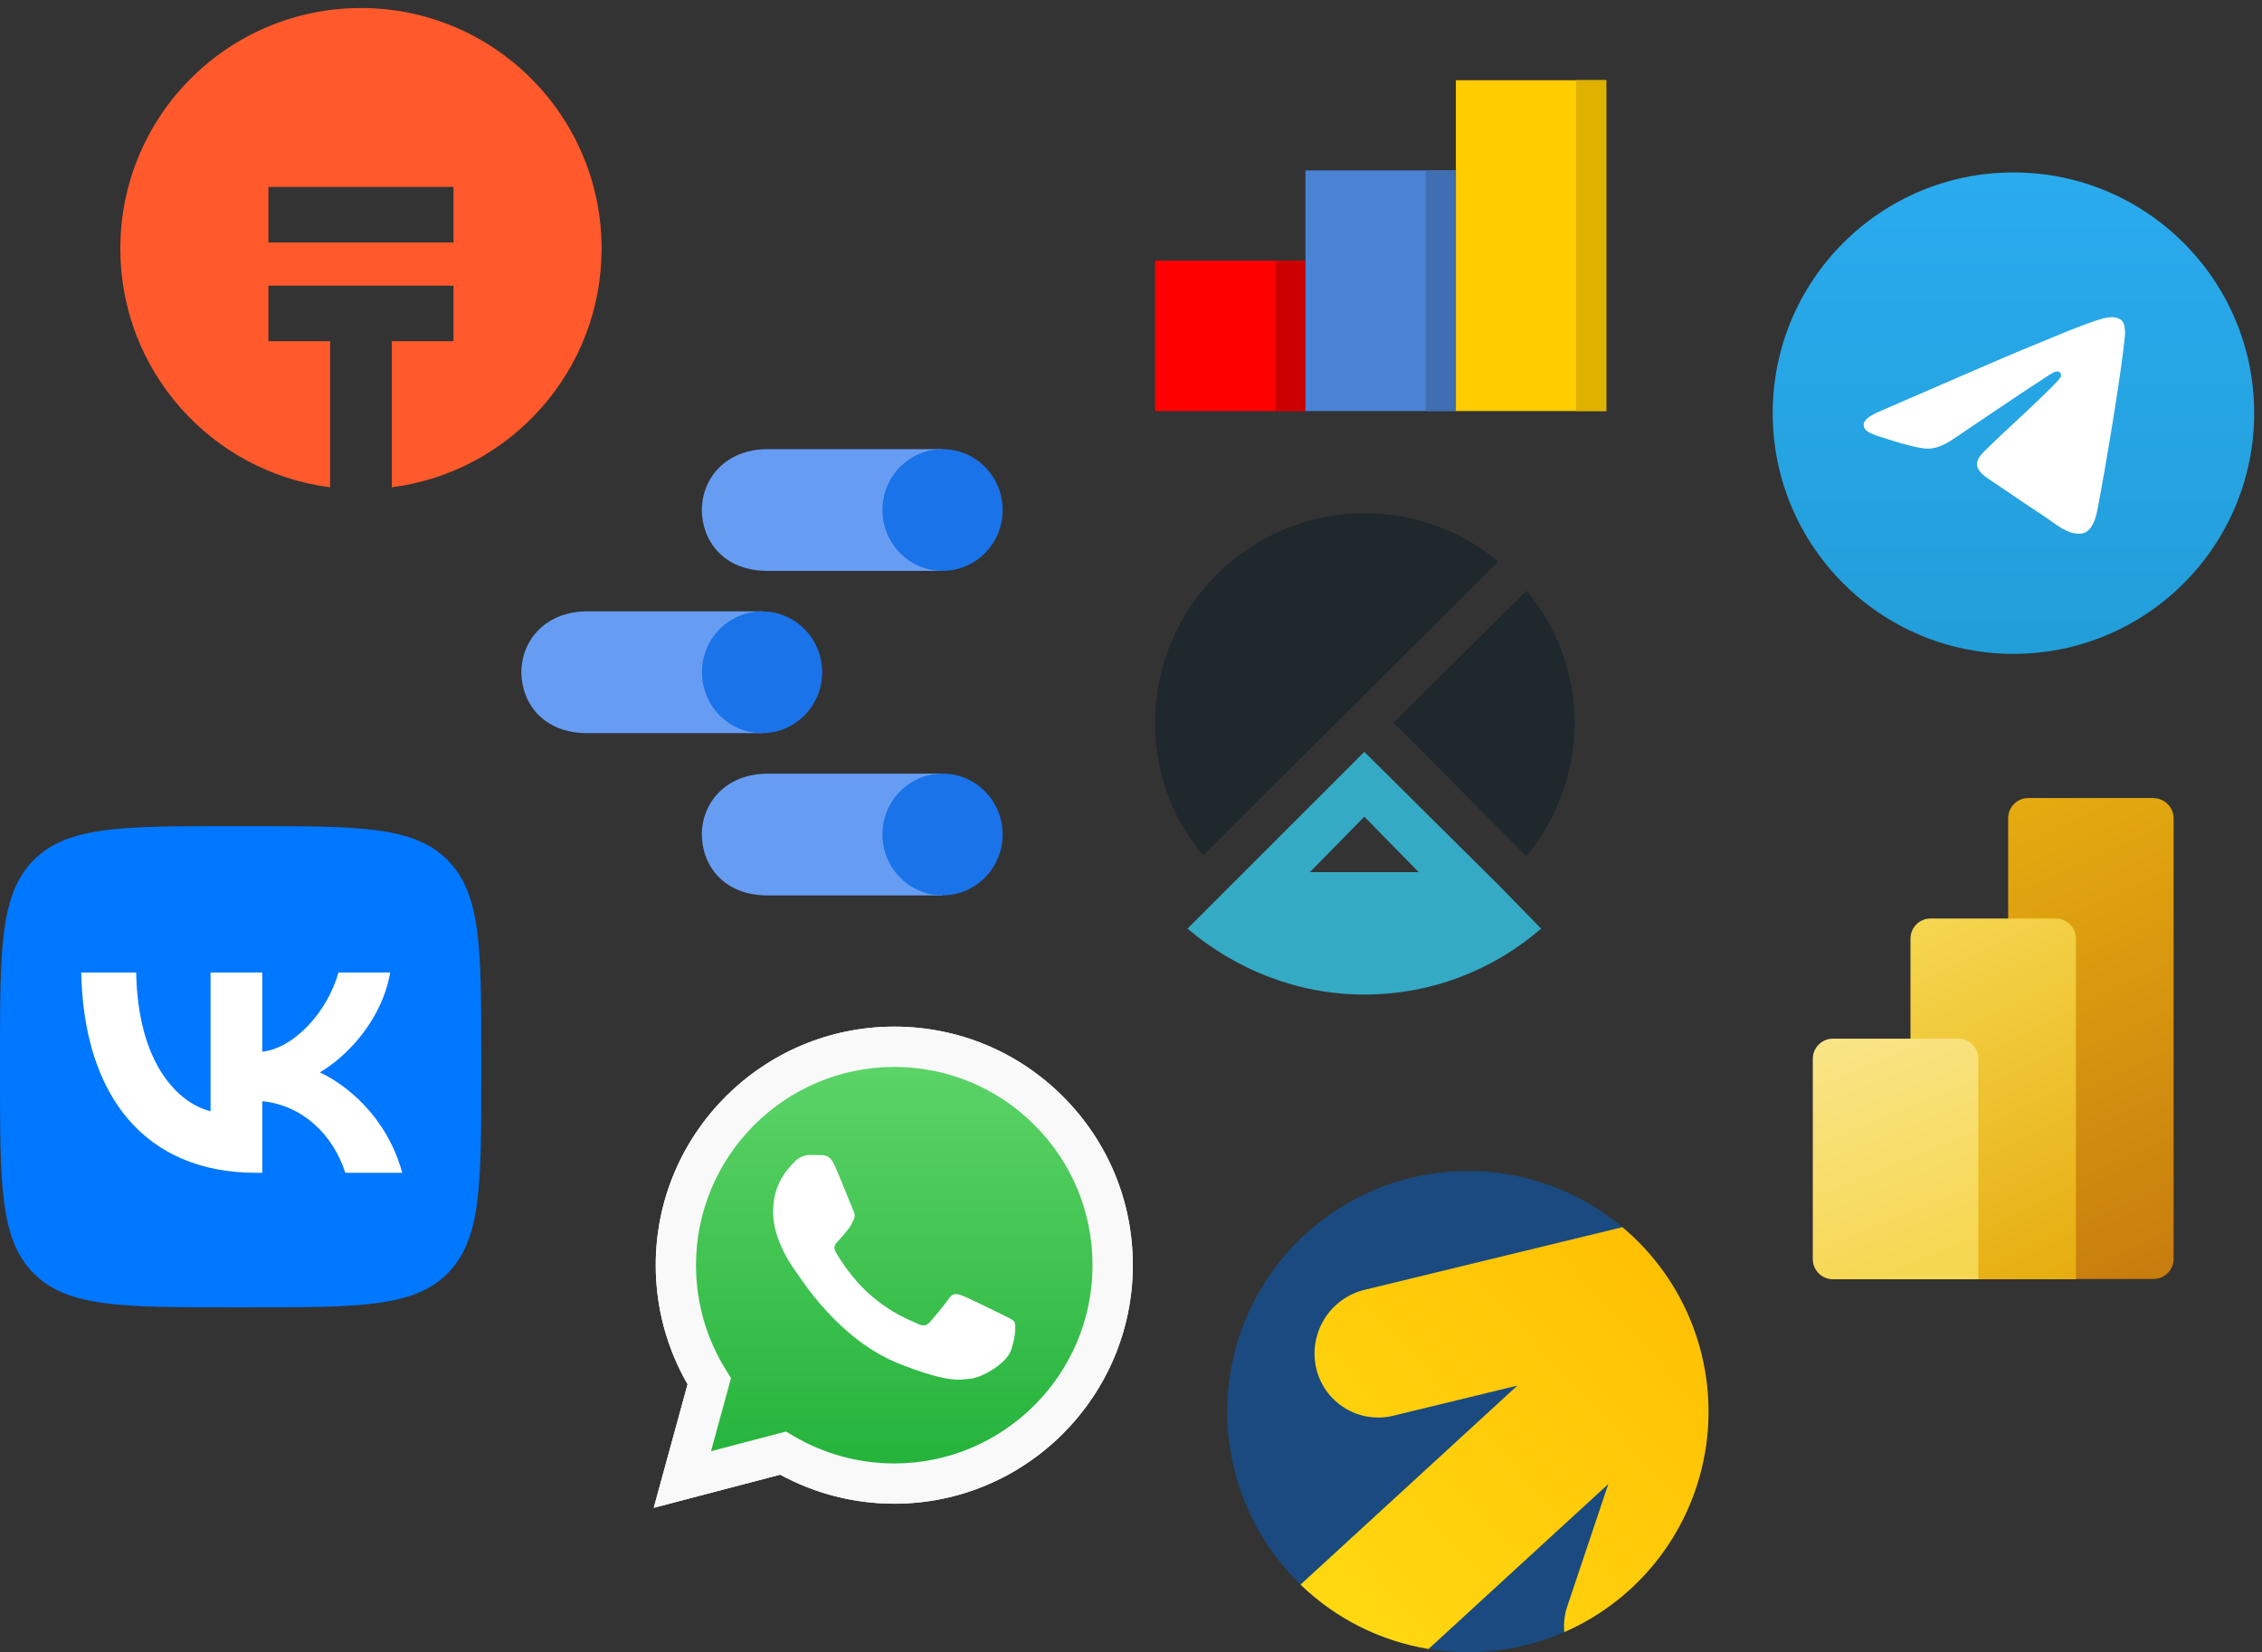 <?xml version="1.0" encoding="UTF-8"?> <svg xmlns="http://www.w3.org/2000/svg" width="564" height="412" viewBox="0 0 564 412" fill="none"><rect x="0" y="0" width="564" height="412" fill="#333333" stroke="none"/><path fill-rule="evenodd" clip-rule="evenodd" d="M97.692 121.511C127.197 117.735 150 92.531 150 62C150 28.863 123.137 2 90 2C56.863 2 30 28.863 30 62C30 92.531 52.804 117.736 82.308 121.512V85.077H66.923V71.231H113.077V85.077H97.692V121.511ZM113.077 60.462V46.615H66.923V60.462H113.077Z" fill="#FF592C"></path><path d="M235.01 192.925H191.435C180.899 192.925 174.995 200.281 174.995 208.105C174.995 215.327 180.002 223.286 191.435 223.286H235.01V192.925Z" fill="#669DF3"></path><path d="M235.01 223.262C243.289 223.262 250 216.465 250 208.082C250 199.698 243.289 192.901 235.01 192.901C226.731 192.901 220.019 199.698 220.019 208.082C220.019 216.465 226.731 223.262 235.01 223.262Z" fill="#1A73E8"></path><path d="M190.014 152.448H146.44C135.904 152.448 130 159.804 130 167.633C130 174.855 135.006 182.813 146.44 182.813H190.014V152.448Z" fill="#669DF3"></path><path d="M190.014 182.813C198.293 182.813 205.005 176.017 205.005 167.633C205.005 159.249 198.293 152.453 190.014 152.453C181.735 152.453 175.024 159.249 175.024 167.633C175.024 176.017 181.735 182.813 190.014 182.813Z" fill="#1A73E8"></path><path d="M235.01 112H191.435C180.899 112 174.995 119.356 174.995 127.18C174.995 134.402 180.002 142.36 191.435 142.36H235.01V112Z" fill="#669DF3"></path><path d="M235.01 142.36C243.289 142.36 250 135.564 250 127.18C250 118.796 243.289 112 235.01 112C226.731 112 220.019 118.796 220.019 127.18C220.019 135.564 226.731 142.36 235.01 142.36Z" fill="#1A73E8"></path><path d="M325.5 65H288V102.5H325.5" fill="#FF0000"></path><path d="M318 65H325.5V102.5H318V65Z" fill="#CC0000"></path><path d="M400.5 20H363V102.5H400.5" fill="#FFCC00"></path><path d="M393 20H400.5V102.5H393V20Z" fill="#DFB200"></path><path d="M363 42.5H325.5V102.5H363" fill="#4A82D6"></path><path d="M355.5 42.5H363V102.5H355.5V42.5Z" fill="#3F6EB2"></path><g clip-path="url(#clip0_90_670)"><path d="M306 352C306 336.087 312.321 320.826 323.574 309.574C334.826 298.321 350.087 292 366 292C381.913 292 397.174 298.321 408.426 309.574C419.679 320.826 426 336.087 426 352C426 367.913 419.679 383.174 408.426 394.426C397.174 405.679 381.913 412 366 412C350.087 412 334.826 405.679 323.574 394.426C312.321 383.174 306 367.913 306 352Z" fill="#1A4A7F"></path><path fill-rule="evenodd" clip-rule="evenodd" d="M356.19 411.19C344.164 409.215 333.028 403.615 324.27 395.14L378.33 345.52L347.43 353.02C345.385 353.523 343.26 353.613 341.179 353.286C339.098 352.959 337.103 352.222 335.311 351.116C333.518 350.01 331.963 348.559 330.737 346.846C329.511 345.133 328.639 343.193 328.17 341.14C327.22 336.962 327.948 332.577 330.198 328.93C332.448 325.283 336.039 322.666 340.2 321.64L404.52 306.01C412.354 312.569 418.382 321.021 422.035 330.562C425.687 340.104 426.843 350.421 425.392 360.535C423.94 370.648 419.931 380.224 413.742 388.353C407.554 396.483 399.392 402.898 390.03 406.99C389.85 404.86 390.06 402.64 390.81 400.48L401.01 370.06L356.19 411.19Z" fill="url(#paint0_linear_90_670)"></path></g><path d="M541.963 204.018V313.908C541.963 316.638 539.749 318.926 536.945 318.926H505.727C502.996 318.926 500.708 316.712 500.708 313.908V204.018C500.708 201.288 502.923 199 505.727 199H536.945C539.675 199.074 541.963 201.288 541.963 204.018Z" fill="url(#paint1_linear_90_670)"></path><path d="M517.609 234.055V319H476.354V234.055C476.354 231.325 478.568 229.037 481.373 229.037H512.59C515.321 229.037 517.609 231.251 517.609 234.055Z" fill="url(#paint2_linear_90_670)"></path><path d="M452 264.018V313.982C452 316.712 454.214 319 457.018 319H493.255V264.018C493.255 261.288 491.041 259 488.236 259H457.018C454.288 259 452 261.214 452 264.018Z" fill="url(#paint3_linear_90_670)"></path><g clip-path="url(#clip1_90_670)"><path d="M0 263.6C0 236.447 0 222.871 8.435 214.435C16.871 206 30.447 206 57.6 206H62.4C89.553 206 103.129 206 111.565 214.435C120 222.871 120 236.447 120 263.6V268.4C120 295.553 120 309.129 111.565 317.565C103.129 326 89.553 326 62.4 326H57.6C30.447 326 16.871 326 8.435 317.565C0 309.129 0 295.553 0 268.4V263.6Z" fill="#0077FF"></path><path d="M63.85 292.45C36.5 292.45 20.9 273.7 20.25 242.5H33.95C34.4 265.4 44.5 275.1 52.5 277.1V242.5H65.4V262.25C73.3 261.4 81.6 252.4 84.4 242.5H97.3C95.15 254.7 86.15 263.7 79.75 267.4C86.15 270.4 96.4 278.25 100.3 292.45H86.1C83.05 282.95 75.451 275.6 65.4 274.6V292.45H63.85Z" fill="white"></path></g><path d="M195.99 356.956L197.796 358.027C205.385 362.53 214.085 364.912 222.957 364.917H222.976C250.224 364.917 272.399 342.746 272.41 315.497C272.414 302.291 267.277 289.875 257.944 280.534C248.61 271.193 236.2 266.046 222.994 266.041C195.726 266.041 173.55 288.208 173.54 315.457C173.537 324.794 176.149 333.888 181.098 341.756L182.274 343.626L177.279 361.862L195.99 356.956ZM163 375.988L171.438 345.178C166.233 336.161 163.495 325.933 163.5 315.454C163.512 282.671 190.191 256 222.978 256C238.887 256.007 253.82 262.199 265.049 273.437C276.277 284.676 282.459 299.615 282.454 315.502C282.44 348.283 255.755 374.96 222.978 374.96C222.979 374.96 222.975 374.96 222.978 374.96H222.952C212.998 374.956 203.218 372.459 194.531 367.721L163 375.988Z" fill="white"></path><path d="M165.548 315.485C165.545 325.6 168.188 335.475 173.213 344.181L165.067 373.924L195.505 365.943C203.891 370.513 213.333 372.925 222.942 372.928H222.967C254.611 372.928 280.369 347.178 280.382 315.53C280.388 300.193 274.421 285.773 263.58 274.923C252.741 264.074 238.325 258.096 222.964 258.088C191.318 258.088 165.562 283.835 165.548 315.485ZM222.967 372.928C222.966 372.928 222.966 372.928 222.967 372.928Z" fill="url(#paint4_linear_90_670)"></path><path d="M163.5 315.467C163.496 325.946 166.234 336.176 171.438 345.192L163 376L194.53 367.733C203.217 372.47 212.997 374.967 222.951 374.971H222.977C255.754 374.971 282.439 348.295 282.453 315.514C282.458 299.625 276.277 284.687 265.048 273.449C253.818 262.211 238.886 256.018 222.977 256.011C190.192 256.011 163.512 282.683 163.499 315.466M182.275 343.638L181.098 341.769C176.149 333.901 173.537 324.807 173.54 315.47C173.551 288.223 195.726 266.054 222.994 266.054C236.199 266.059 248.609 271.207 257.944 280.547C267.278 289.887 272.414 302.304 272.41 315.509C272.398 342.758 250.223 364.928 222.975 364.928H222.956C214.084 364.923 205.383 362.542 197.795 358.039L195.989 356.968L177.278 361.874L182.275 343.638ZM222.977 374.971C222.976 374.971 222.975 374.971 222.977 374.971Z" fill="#F9F9F9"></path><path fill-rule="evenodd" clip-rule="evenodd" d="M208.111 290.609C206.997 288.134 205.826 288.085 204.767 288.041C203.9 288.004 202.909 288.007 201.919 288.007C200.928 288.007 199.318 288.379 197.956 289.866C196.593 291.353 192.754 294.948 192.754 302.259C192.754 309.571 198.08 316.637 198.822 317.629C199.566 318.62 209.103 334.104 224.208 340.061C236.761 345.011 239.316 344.026 242.041 343.778C244.766 343.531 250.834 340.185 252.071 336.714C253.31 333.244 253.31 330.27 252.939 329.649C252.567 329.03 251.576 328.658 250.09 327.915C248.603 327.172 241.297 323.576 239.935 323.08C238.573 322.585 237.582 322.337 236.591 323.825C235.6 325.311 232.754 328.658 231.887 329.649C231.02 330.642 230.153 330.766 228.667 330.023C227.18 329.277 222.394 327.709 216.716 322.647C212.298 318.708 209.315 313.844 208.448 312.356C207.581 310.87 208.355 310.065 209.101 309.324C209.768 308.658 210.587 307.589 211.33 306.721C212.072 305.853 212.319 305.234 212.815 304.243C213.311 303.251 213.063 302.383 212.691 301.64C212.319 300.896 209.432 293.548 208.111 290.609Z" fill="white"></path><g clip-path="url(#clip2_90_670)"><path d="M502.025 163.05C535.176 163.05 562.05 136.176 562.05 103.025C562.05 69.874 535.176 43 502.025 43C468.874 43 442 69.874 442 103.025C442 136.176 468.874 163.05 502.025 163.05Z" fill="url(#paint5_linear_90_670)"></path><path fill-rule="evenodd" clip-rule="evenodd" d="M469.139 102.375C486.631 94.778 498.277 89.731 504.124 87.281C520.767 80.334 524.266 79.135 526.515 79.085C527.015 79.085 528.114 79.185 528.864 79.785C529.464 80.284 529.614 80.934 529.713 81.434C529.813 81.934 529.913 82.983 529.813 83.783C528.914 93.279 525.015 116.319 523.016 126.915C522.167 131.413 520.517 132.913 518.918 133.062C515.419 133.362 512.771 130.763 509.422 128.564C504.124 125.116 501.175 122.967 496.027 119.568C490.08 115.67 493.928 113.521 497.327 110.022C498.227 109.122 513.57 95.128 513.87 93.879C513.92 93.729 513.92 93.129 513.57 92.829C513.22 92.529 512.721 92.629 512.321 92.729C511.771 92.829 503.374 98.427 487.031 109.472C484.632 111.122 482.483 111.921 480.534 111.871C478.385 111.821 474.287 110.672 471.188 109.672C467.439 108.473 464.441 107.823 464.691 105.724C464.84 104.624 466.34 103.525 469.139 102.375Z" fill="white"></path></g><path d="M380.608 213.565C387.912 204.435 392.608 192.957 392.608 180.435C392.608 167.913 388.173 156.174 380.608 147.304L347.478 180.174L380.608 213.565Z" fill="#1F282C"></path><path d="M340.173 203.652L353.738 217.478H326.608L340.173 203.652ZM373.564 220.609L340.173 187.478L307.042 220.609L296.086 231.565C308.086 241.739 323.477 248 340.173 248C357.129 248 372.521 241.739 384.26 231.565L373.564 220.609Z" fill="#35AAC4"></path><path d="M340.174 128C311.478 128 288 151.478 288 180.174C288 192.696 292.435 204.435 300 213.304L373.565 140C364.435 132.435 352.956 128 340.174 128Z" fill="#1F282C"></path><defs><linearGradient id="paint0_linear_90_670" x1="453.18" y1="299.59" x2="247.77" y2="488.08" gradientUnits="userSpaceOnUse"><stop stop-color="#FFB800"></stop><stop offset="1" stop-color="#FFF11D"></stop></linearGradient><linearGradient id="paint1_linear_90_670" x1="493.905" y1="199.026" x2="545.577" y2="311.977" gradientUnits="userSpaceOnUse"><stop stop-color="#E6AD10"></stop><stop offset="1" stop-color="#C87E0E"></stop></linearGradient><linearGradient id="paint2_linear_90_670" x1="474.113" y1="230.152" x2="517.643" y2="317.212" gradientUnits="userSpaceOnUse"><stop stop-color="#F6D751"></stop><stop offset="1" stop-color="#E6AD10"></stop></linearGradient><linearGradient id="paint3_linear_90_670" x1="459.166" y1="256.074" x2="483.135" y2="314.656" gradientUnits="userSpaceOnUse"><stop stop-color="#F9E589"></stop><stop offset="1" stop-color="#F6D751"></stop></linearGradient><linearGradient id="paint4_linear_90_670" x1="222.725" y1="373.912" x2="222.725" y2="258.076" gradientUnits="userSpaceOnUse"><stop stop-color="#20B038"></stop><stop offset="1" stop-color="#60D66A"></stop></linearGradient><linearGradient id="paint5_linear_90_670" x1="501.975" y1="43" x2="501.975" y2="162.1" gradientUnits="userSpaceOnUse"><stop stop-color="#2AABEE"></stop><stop offset="1" stop-color="#229ED9"></stop></linearGradient><clipPath id="clip0_90_670"><rect width="120" height="120" fill="white" transform="translate(306 292)"></rect></clipPath><clipPath id="clip1_90_670"><rect width="120" height="120" fill="white" transform="translate(0 206)"></rect></clipPath><clipPath id="clip2_90_670"><rect width="120" height="120" fill="white" transform="translate(442 43)"></rect></clipPath></defs></svg> 